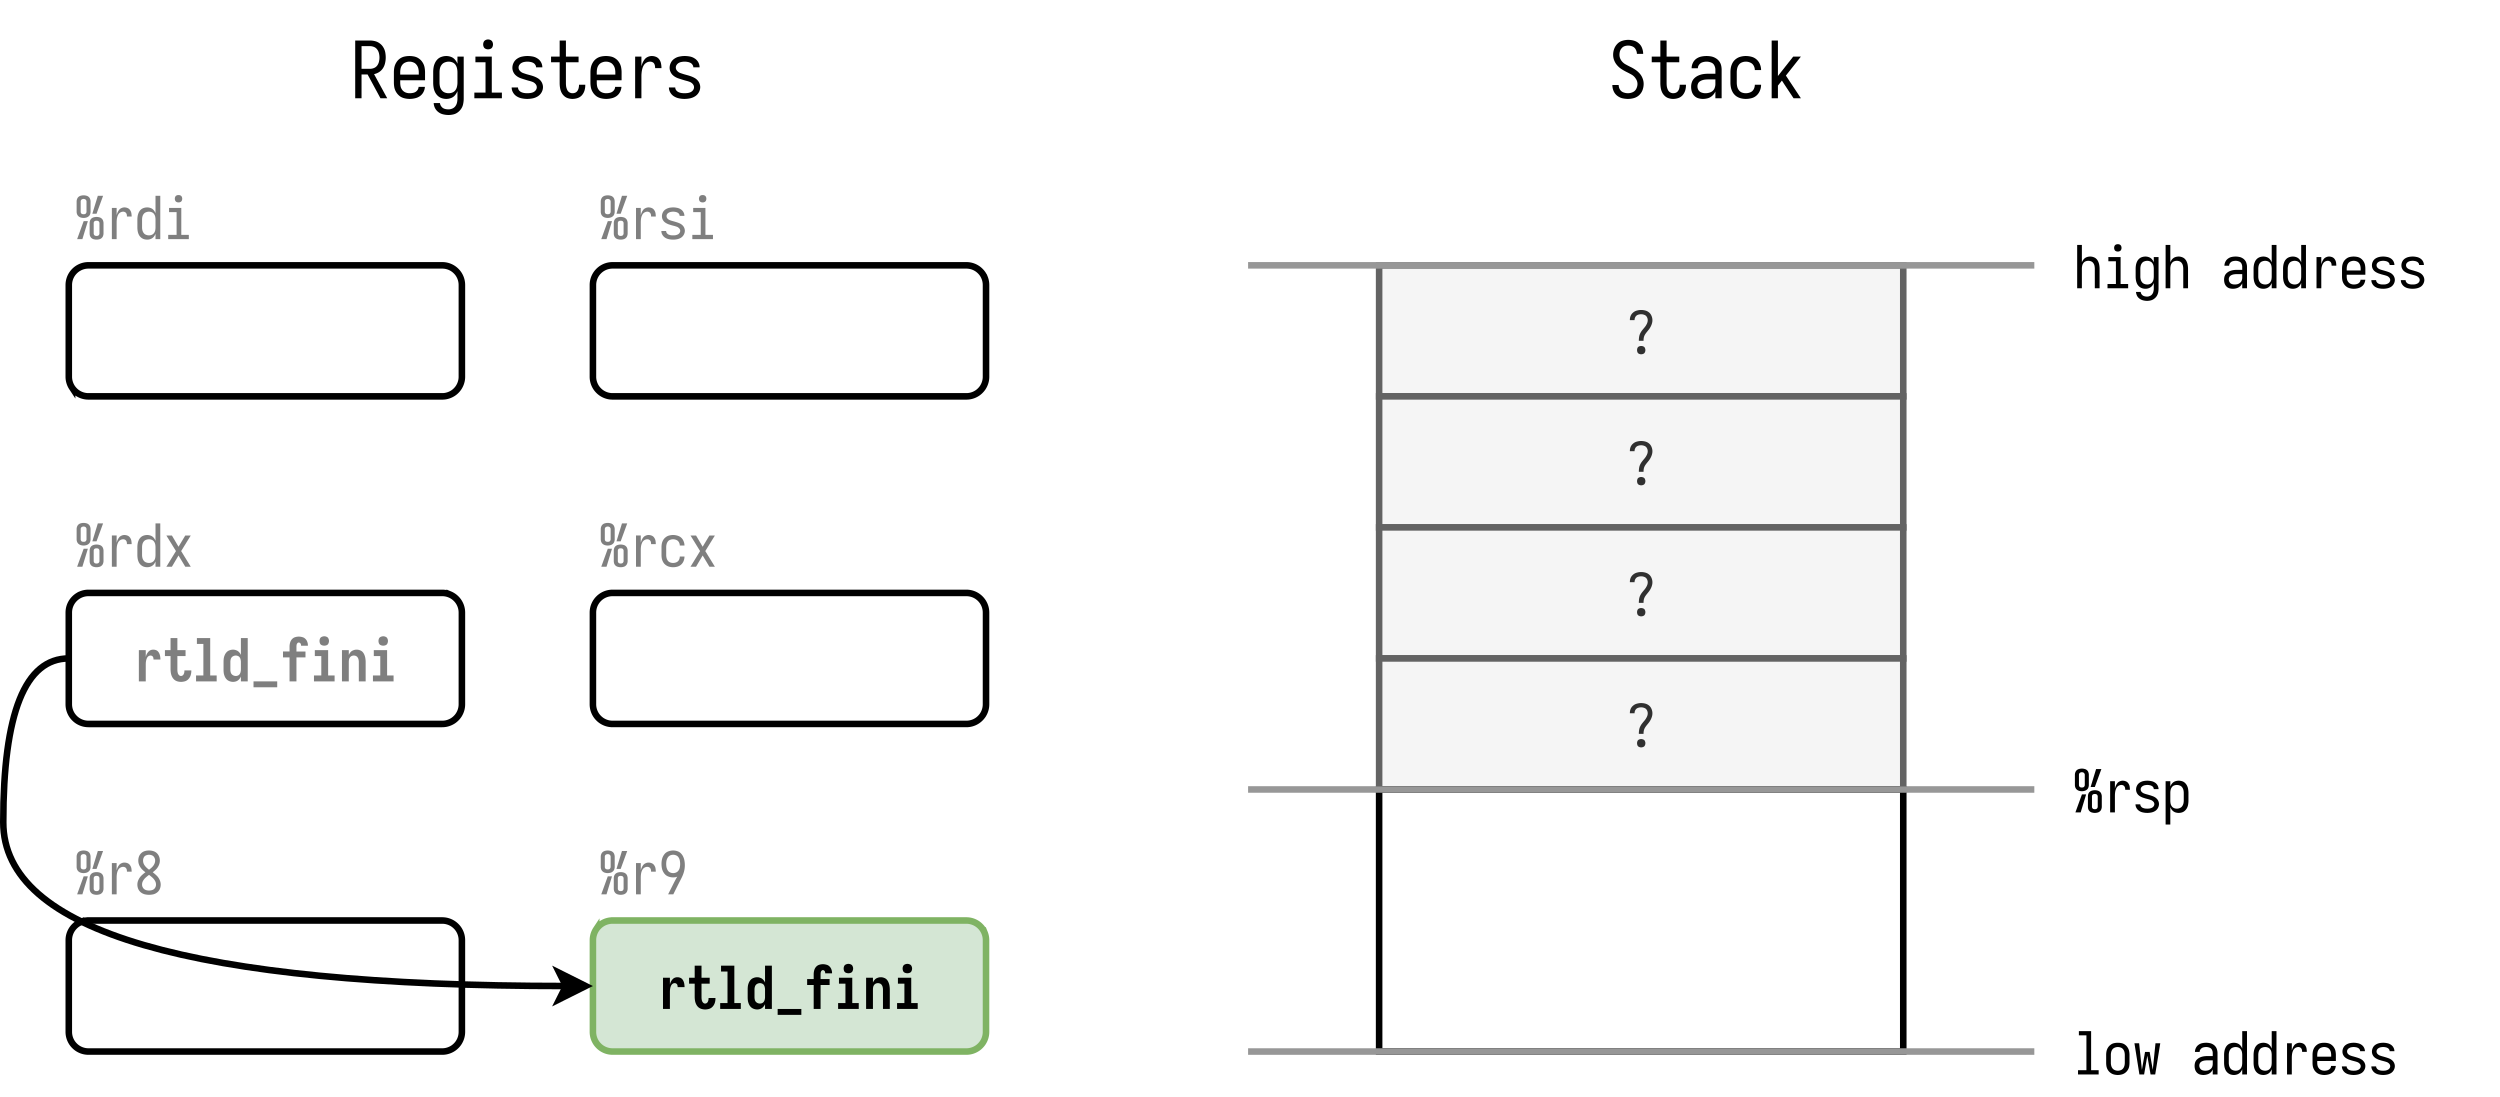 <svg xmlns="http://www.w3.org/2000/svg" xmlns:xlink="http://www.w3.org/1999/xlink" width="732.16" height="321.28" viewBox="0 0 549.12 240.96" version="1.2"><defs><symbol overflow="visible" id="b"><path d="M1.36 0h1.515v-3.64c0-.176.004-.348.016-.516.02-.164.046-.328.078-.485a2.47 2.47 0 01.172-.484c.07-.156.175-.285.312-.39a.824.824 0 01.485-.157c.132 0 .257.043.374.125.114.086.188.2.22.344.03.137.046.273.046.406h1.516c0-.207-.016-.41-.047-.61a2.499 2.499 0 00-.14-.577 1.96 1.96 0 00-.298-.532 1.113 1.113 0 00-.484-.343c-.2-.07-.398-.11-.594-.11-.218 0-.43.043-.625.125-.187.086-.351.211-.484.375-.137.157-.25.328-.344.516a3.323 3.323 0 00-.203.594v-1.5H1.359zm0 0"/></symbol><symbol overflow="visible" id="c"><path d="M4.125.11c.313 0 .617-.048.922-.141.3-.102.555-.274.766-.516.207-.238.359-.508.453-.812.093-.301.14-.61.14-.922v-.125H4.891v.047c0 .136-.012.265-.032.39-.023.125-.062.25-.125.375a.642.642 0 01-.25.297.61.61 0 01-.359.11.575.575 0 01-.406-.172 1.06 1.06 0 01-.266-.407 3.318 3.318 0 01-.094-.468 6.832 6.832 0 01-.015-.485v-2.844H5.14v-1.296H3.344v-2.657h-1.5v2.657H.609v1.296h1.235v2.844c0 .274.02.547.062.828.04.274.117.54.235.797.113.25.27.477.468.672.207.188.442.324.704.406.269.082.539.125.812.125zm0 0"/></symbol><symbol overflow="visible" id="d"><path d="M.969 0H5.5v-1.297H4.078v-8.219H1.156v1.297h1.422v6.922H.968zm0 0"/></symbol><symbol overflow="visible" id="e"><path d="M2.61.11c.25 0 .488-.044.718-.126.238-.093.442-.234.61-.421.175-.188.312-.395.406-.625V0h1.5v-9.516h-1.5v3.72a1.858 1.858 0 00-.407-.626 1.47 1.47 0 00-.609-.406 1.885 1.885 0 00-.719-.14c-.25 0-.5.046-.75.14-.25.086-.464.219-.64.406-.18.188-.32.402-.422.64a3 3 0 00-.219.75c-.031.25-.047.5-.047.75v1.688c0 .262.016.516.047.766.04.25.113.5.219.75.101.242.242.453.422.64.176.18.39.313.64.407.25.093.5.14.75.14zm.609-1.298c-.23 0-.45-.062-.656-.187-.2-.125-.34-.297-.422-.516a2.243 2.243 0 01-.11-.703V-4.28c0-.227.035-.453.11-.672a1.02 1.02 0 01.421-.531 1.25 1.25 0 01.657-.188c.176 0 .344.04.5.11a.79.79 0 01.375.312c.093.148.156.305.187.469.04.168.063.336.063.5v1.687c0 .168-.024.336-.063.5a1.286 1.286 0 01-.187.469.847.847 0 01-.375.328c-.156.074-.324.11-.5.11zm0 0"/></symbol><symbol overflow="visible" id="f"><path d="M.64 1.297h5.204V0H.64zm0 0"/></symbol><symbol overflow="visible" id="g"><path d="M2.078 0h1.516v-5.266h1.984v-1.296H3.594V-7.61c0-.125.008-.254.031-.391a.726.726 0 01.156-.36.387.387 0 01.328-.171.44.44 0 01.282.11c.082.062.14.148.171.25.032.105.047.21.047.312v.03h1.5v-.109a2.06 2.06 0 00-.14-.75 1.636 1.636 0 00-.422-.656 1.403 1.403 0 00-.672-.375 2.695 2.695 0 00-1.625.031c-.273.094-.5.258-.688.485-.18.219-.304.469-.374.75-.075.281-.11.562-.11.844v1.046H.641v1.297h1.437zm0 0"/></symbol><symbol overflow="visible" id="h"><path d="M.969 0H5.5v-1.297H4.078v-5.562H1.156v1.296h1.422v4.266H.968zm2.265-7.844c.188 0 .364-.035.532-.11.175-.07.3-.194.375-.374.082-.176.125-.36.125-.547 0-.188-.043-.363-.125-.531a.68.68 0 00-.375-.375 1.193 1.193 0 00-.532-.125c-.187 0-.37.043-.546.125a.72.72 0 00-.391.375c-.074.168-.11.344-.11.531 0 .188.036.371.11.547.082.18.21.305.39.375.176.074.36.11.547.11zm0 0"/></symbol><symbol overflow="visible" id="i"><path d="M.64 0h1.5v-4.281c0-.164.016-.332.047-.5.032-.164.094-.317.188-.453.102-.145.227-.254.375-.329a1.168 1.168 0 01.984 0 .813.813 0 01.36.329c.093.136.156.289.187.453.04.168.063.336.063.5V0h1.5v-4.281c0-.25-.024-.5-.063-.75a2.824 2.824 0 00-.187-.719 2.2 2.2 0 00-.375-.656 1.414 1.414 0 00-.625-.422 1.945 1.945 0 00-1.453 0 1.422 1.422 0 00-.61.406c-.156.18-.289.387-.39.625v-1.062H.64zm0 0"/></symbol><symbol overflow="visible" id="l"><path d="M1.031 0h1.39v-5.234H3.75L6.578 0h1.484l-2.89-5.297c.406-.094.781-.25 1.125-.469.344-.226.625-.515.844-.859.218-.344.367-.719.453-1.125a5.32 5.32 0 00.14-1.203c0-.395-.039-.781-.109-1.156a3.2 3.2 0 00-.422-1.079c-.2-.343-.46-.628-.781-.859a2.822 2.822 0 00-1.047-.5 4.623 4.623 0 00-1.125-.14H1.031zM4.25-6.469H2.422v-4.984H4.25c.3 0 .598.058.89.172.29.117.532.304.72.562.187.25.316.531.39.844.07.305.11.61.11.922 0 .305-.04.61-.11.922a2.375 2.375 0 01-.39.844c-.188.25-.43.433-.72.546-.292.118-.59.172-.89.172zm0 0"/></symbol><symbol overflow="visible" id="m"><path d="M4.344.14c.394 0 .785-.046 1.172-.14a2.989 2.989 0 001.093-.469 2.5 2.5 0 00.782-.906c.187-.363.289-.738.312-1.125h-1.39a1.281 1.281 0 01-.329.813c-.199.23-.449.386-.75.468a3.61 3.61 0 01-.89.11c-.293 0-.578-.051-.86-.157a1.822 1.822 0 01-.718-.515c-.188-.239-.32-.5-.391-.782a4.202 4.202 0 01-.094-.89v-.5h5.453v-1.75c0-.375-.039-.742-.109-1.11a3.014 3.014 0 00-.422-1.046c-.2-.332-.453-.61-.766-.829a2.7 2.7 0 00-1-.468 5.145 5.145 0 00-2.25 0A2.798 2.798 0 001.423-7.86c-.2.324-.34.671-.422 1.046-.074.368-.11.735-.11 1.11v2.25c0 .375.036.75.11 1.125A3.263 3.263 0 002.203-.453 2.83 2.83 0 003.22 0c.375.094.75.14 1.125.14zM2.28-5.202v-.5c0-.29.031-.582.094-.875.07-.29.195-.55.375-.781a1.59 1.59 0 01.703-.516 2.22 2.22 0 011.719 0c.281.105.508.277.687.516.188.23.317.492.391.78.07.294.11.587.11.876v.5zm0 0"/></symbol><symbol overflow="visible" id="n"><path d="M4.25 3.672c.375 0 .742-.047 1.11-.14.363-.087.69-.247.984-.485.3-.23.55-.508.75-.828.195-.313.328-.656.39-1.031.07-.368.11-.731.11-1.094v-9.25H6.219v1.578a2.958 2.958 0 00-.547-.906 2.07 2.07 0 00-.875-.61 2.935 2.935 0 00-1.031-.187c-.344 0-.684.058-1.016.172a2.215 2.215 0 00-.89.53c-.25.25-.45.54-.594.86-.149.313-.246.64-.297.985a6.548 6.548 0 00-.078 1.03v2.25c0 .345.023.688.078 1.032.05.344.148.68.297 1 .144.313.343.594.593.844.258.25.555.433.891.547.332.113.672.172 1.016.172.351 0 .695-.063 1.03-.188a2.07 2.07 0 00.876-.61 3.08 3.08 0 00.547-.921V.094c0 .281-.032.562-.094.844-.063.289-.184.554-.36.796-.18.239-.406.414-.687.532a2.14 2.14 0 01-.828.171 3.05 3.05 0 01-.86-.124 1.387 1.387 0 01-.687-.485 1.467 1.467 0 01-.328-.781H1c.02.394.117.77.297 1.125.187.351.437.644.75.875.312.238.66.398 1.047.484.383.094.77.14 1.156.14zm.047-4.781c-.281 0-.57-.051-.86-.157a1.543 1.543 0 01-.687-.53c-.18-.24-.305-.5-.375-.782a4.138 4.138 0 01-.094-.875v-2.25c0-.29.031-.582.094-.875.07-.29.195-.55.375-.781.176-.239.406-.41.688-.516.289-.113.578-.172.859-.172.289 0 .57.059.844.172.27.117.488.297.656.547.164.242.273.5.328.781.063.281.094.563.094.844v2.25c0 .293-.032.578-.094.86a2.06 2.06 0 01-.328.78 1.479 1.479 0 01-.656.532 2.117 2.117 0 01-.844.172zm0 0"/></symbol><symbol overflow="visible" id="o"><path d="M1.297 0h6.047v-1.25H5.125v-7.906H1.531v1.25H3.75v6.656H1.297zm3.016-10.75c.195 0 .382-.04.562-.125a.792.792 0 00.39-.39 1.316 1.316 0 000-1.126.824.824 0 00-.39-.39 1.2 1.2 0 00-1.125 0 .792.792 0 00-.39.39c-.087.18-.126.368-.126.563 0 .2.04.387.125.562.082.18.211.309.391.391.176.086.363.125.563.125zm0 0"/></symbol><symbol overflow="visible" id="p"><path d="M4.281.14c.407 0 .805-.042 1.203-.124A3.293 3.293 0 006.61-.438a2.38 2.38 0 00.813-.859c.207-.363.312-.75.312-1.156 0-.27-.054-.535-.156-.797a2.16 2.16 0 00-.437-.703 2.49 2.49 0 00-.657-.516 5.407 5.407 0 00-.75-.343 9.138 9.138 0 00-.78-.25c-.263-.07-.528-.145-.798-.22a27.197 27.197 0 01-.797-.265 1.667 1.667 0 01-.687-.469c-.2-.218-.297-.46-.297-.734 0-.219.063-.414.188-.594.132-.187.296-.332.484-.437.195-.102.398-.172.61-.203.218-.04.437-.063.655-.063.22 0 .43.024.641.063.207.03.406.093.594.187.187.086.344.219.469.406.132.18.203.375.203.594h1.375c0-.394-.094-.766-.282-1.11a2.238 2.238 0 00-.78-.827 2.851 2.851 0 00-1.063-.438 6.272 6.272 0 00-1.157-.11c-.386 0-.773.044-1.156.126a2.85 2.85 0 00-1.078.453 2.255 2.255 0 00-.781.875 2.448 2.448 0 00-.281 1.125c0 .281.05.555.156.812.101.262.25.496.437.704.196.199.414.37.657.515.238.137.488.246.75.328.257.086.52.168.78.25.27.086.536.164.798.235.258.062.52.14.781.234.27.094.504.25.703.469.195.219.297.465.297.734 0 .23-.074.445-.219.64a1.543 1.543 0 01-.531.438c-.21.094-.43.157-.656.188-.23.031-.461.047-.688.047-.218 0-.437-.016-.656-.047a2.359 2.359 0 01-.64-.188 1.359 1.359 0 01-.532-.422 1.011 1.011 0 01-.203-.609H.86c0 .398.1.773.312 1.125.207.355.484.637.828.844.344.21.707.351 1.094.422.394.082.789.125 1.187.125zm0 0"/></symbol><symbol overflow="visible" id="q"><path d="M5.594.14a3.41 3.41 0 001.11-.187c.374-.125.69-.332.952-.625.258-.3.446-.64.563-1.015.113-.375.172-.75.172-1.125v-.157H7.016v.078c0 .22-.028.434-.079.641a1.65 1.65 0 01-.25.594 1.085 1.085 0 01-.484.422 1.52 1.52 0 01-.61.125 1.272 1.272 0 01-1.188-.781 2.921 2.921 0 01-.218-.72c-.03-.25-.046-.5-.046-.75v-4.546h2.78v-1.25h-2.78v-3.531H2.766v3.53H.875v1.25h1.89v4.548c0 .343.024.687.079 1.03.05.337.144.657.281.97.145.312.344.59.594.828.25.242.535.414.86.515.331.102.671.157 1.015.157zm0 0"/></symbol><symbol overflow="visible" id="r"><path d="M2.078 0h1.375v-4.86c0-.269.016-.538.047-.812.031-.281.082-.555.156-.828.07-.27.18-.523.328-.766.157-.238.352-.425.594-.562a1.57 1.57 0 01.797-.219c.164 0 .328.04.484.11a.763.763 0 01.391.328c.094.148.148.304.172.468.031.168.047.34.047.516h1.39c0-.32-.03-.645-.093-.969a2.211 2.211 0 00-.36-.89 1.612 1.612 0 00-.734-.61 2.449 2.449 0 00-.938-.187c-.293 0-.578.062-.859.187-.273.117-.5.29-.688.516-.18.23-.328.48-.453.75-.117.273-.21.547-.28.828v-2.156H2.077zm0 0"/></symbol><symbol overflow="visible" id="s"><path d="M4.297.14c.445 0 .883-.062 1.312-.187.438-.125.82-.344 1.157-.656.332-.32.578-.695.734-1.125.156-.438.234-.879.234-1.328 0-.414-.078-.82-.234-1.219a3.443 3.443 0 00-.656-1.078 4.685 4.685 0 00-.953-.828 7.543 7.543 0 00-1.094-.625c-.375-.188-.75-.383-1.125-.594a2.731 2.731 0 01-.906-.875 2.169 2.169 0 01-.344-1.188c0-.269.035-.53.11-.78.081-.25.21-.473.39-.673a1.44 1.44 0 01.64-.437c.258-.082.52-.125.782-.125.32 0 .64.07.953.203.312.137.547.36.703.672.164.305.25.617.25.937v.016h1.375v-.016a3.46 3.46 0 00-.234-1.25 2.484 2.484 0 00-.704-1.03 2.656 2.656 0 00-1.093-.61 4.772 4.772 0 00-1.25-.172c-.45 0-.883.07-1.297.203a2.52 2.52 0 00-1.094.672c-.312.324-.547.7-.703 1.125a3.792 3.792 0 00-.219 1.281c0 .43.078.84.235 1.235.156.398.375.757.656 1.078.281.324.598.601.953.828.352.23.719.437 1.094.625.383.187.758.386 1.125.593.363.211.664.5.906.875.25.368.375.758.375 1.172 0 .368-.09.72-.266 1.063a1.54 1.54 0 01-.765.734 2.516 2.516 0 01-1.047.235c-.344 0-.684-.063-1.016-.188a1.515 1.515 0 01-.765-.64 1.942 1.942 0 01-.266-.985H.86c0 .438.081.867.25 1.281.163.407.413.75.75 1.032.343.28.722.48 1.14.593.426.102.86.157 1.297.157zm0 0"/></symbol><symbol overflow="visible" id="t"><path d="M3.469.14c.383 0 .758-.054 1.125-.156.363-.113.687-.3.968-.562.282-.258.5-.563.657-.906V0h1.375v-6.266c0-.343-.043-.675-.125-1a2.387 2.387 0 00-.453-.906 2.525 2.525 0 00-.766-.656 3.012 3.012 0 00-.953-.36 5.447 5.447 0 00-1-.093c-.406 0-.809.043-1.203.125a2.916 2.916 0 00-1.078.484 2.403 2.403 0 00-.75.922C1.086-7.383 1-7 1-6.594h1.375c0-.3.098-.57.297-.812.195-.25.437-.414.719-.5.289-.094.593-.14.906-.14.32 0 .644.062.969.187.32.117.562.328.718.64.157.305.235.621.235.953v.875H4.64c-.356 0-.715.028-1.079.079-.355.054-.699.152-1.03.296a3.035 3.035 0 00-.891.579 2.19 2.19 0 00-.579.89A3.23 3.23 0 00.891-2.5c0 .355.05.703.156 1.047.101.336.273.633.516.89.25.262.539.446.875.547a3.63 3.63 0 001.03.157zM4-1.11c-.281 0-.563-.05-.844-.156a1.261 1.261 0 01-.656-.53 1.632 1.632 0 01-.219-.829c0-.219.047-.426.14-.625.095-.195.227-.352.407-.469.176-.113.363-.203.563-.265.195-.063.398-.102.609-.125.219-.02.43-.032.64-.032H6.22v1.032c0 .28-.055.558-.157.828-.093.273-.25.5-.468.687-.219.18-.469.305-.75.375-.274.074-.555.11-.844.11zm0 0"/></symbol><symbol overflow="visible" id="u"><path d="M4.281.14A4.82 4.82 0 005.547-.03a2.558 2.558 0 001.11-.61c.32-.3.562-.656.718-1.062.164-.406.25-.828.25-1.266H6.25c0 .344-.086.672-.25.985-.168.312-.414.539-.734.671a2.51 2.51 0 01-1.86.047 1.543 1.543 0 01-.672-.53c-.18-.24-.296-.5-.359-.782a4.138 4.138 0 01-.094-.875v-2.25c0-.281.031-.567.094-.86.063-.289.18-.554.36-.796.175-.239.398-.41.671-.516a2.313 2.313 0 011.86.047c.32.137.566.36.734.672.164.304.25.62.25.953h1.375a3.32 3.32 0 00-.25-1.25A2.733 2.733 0 006.656-8.5a2.64 2.64 0 00-1.11-.61 4.82 4.82 0 00-1.265-.171 4.43 4.43 0 00-1.11.14 2.798 2.798 0 00-1.015.47 2.759 2.759 0 00-.75.812A3.624 3.624 0 001-6.813c-.074.368-.11.735-.11 1.11v2.25c0 .367.036.734.11 1.11.082.366.219.714.406 1.046.196.324.446.602.75.828.313.219.649.375 1.016.469.363.094.734.14 1.11.14zm0 0"/></symbol><symbol overflow="visible" id="v"><path d="M1.313 0h1.375v-2.781l.874-1.11.422.657L6.125 0h1.61L4.436-4.984l3.297-4.172H6.047l-3.36 4.265v-7.796H1.313zm0 0"/></symbol><symbol overflow="visible" id="w"><path d="M2.719-2.86H3.75c0-.238.02-.472.063-.703.05-.238.14-.46.265-.671.133-.207.274-.399.422-.579.156-.187.305-.375.453-.562.145-.195.27-.398.375-.61.113-.218.203-.44.266-.671a2.4 2.4 0 00-.078-1.64 1.949 1.949 0 00-.532-.767 2.116 2.116 0 00-.828-.437 3.592 3.592 0 00-.937-.125c-.305 0-.606.043-.906.125a2.038 2.038 0 00-.829.422c-.25.2-.437.445-.562.734a2.29 2.29 0 00-.172.89v.063h1.031v-.03c0-.24.063-.47.188-.688.133-.22.316-.368.547-.454.226-.082.46-.124.703-.124.25 0 .488.046.719.14a.992.992 0 01.546.469c.125.219.188.45.188.687 0 .293-.07.57-.203.829-.125.261-.278.5-.453.718-.18.211-.356.422-.532.64a3.72 3.72 0 00-.453.704c-.125.25-.21.516-.25.797a5.576 5.576 0 00-.062.844zM3.234.11c.164 0 .329-.04.485-.11a.613.613 0 00.328-.328 1.086 1.086 0 000-.953.566.566 0 00-.328-.328c-.156-.07-.32-.11-.485-.11-.168 0-.328.04-.484.11a.613.613 0 00-.328.328 1.196 1.196 0 00-.094.468c0 .168.031.329.094.485A.67.67 0 002.75 0c.156.07.316.11.484.11zm0 0"/></symbol><symbol overflow="visible" id="x"><path d="M1.813-4.656c.195 0 .39-.024.578-.078.195-.051.367-.141.515-.266a.986.986 0 00.328-.453c.07-.188.11-.375.11-.563v-2.25c0-.187-.04-.375-.11-.562a.99.99 0 00-.328-.469 1.179 1.179 0 00-.515-.25 2.218 2.218 0 00-.579-.078 2.31 2.31 0 00-.578.078c-.187.043-.359.125-.515.25a1.112 1.112 0 00-.328.469c-.075.187-.11.375-.11.562v2.25c0 .188.035.375.11.563.07.18.18.328.328.453.156.125.328.215.515.266.196.054.391.078.579.078zm1.921-.922h.922l1.438-3.938H4.937zM4.656.109c.207 0 .407-.027.594-.078.188-.039.352-.125.5-.25.156-.133.266-.289.328-.469.07-.187.11-.378.11-.578V-3.5c0-.195-.04-.39-.11-.578a.99.99 0 00-.328-.469 1.164 1.164 0 00-.5-.25 2.27 2.27 0 00-1.172 0c-.187.043-.36.125-.516.25a1.112 1.112 0 00-.328.469 1.828 1.828 0 00-.093.578v2.234c0 .2.03.391.093.579.07.18.18.335.329.468.156.125.328.211.515.25.195.051.39.078.578.078zM.391 0h1.156L2.75-3.953h-.922zm1.421-5.469c-.105 0-.21-.015-.312-.047a.424.424 0 01-.25-.203.625.625 0 01-.078-.297v-2.25c0-.101.023-.203.078-.296a.533.533 0 01.25-.204.81.81 0 01.625 0c.102.043.18.11.234.204a.533.533 0 01.094.296v2.25a.573.573 0 01-.094.297.385.385 0 01-.234.203.99.99 0 01-.313.047zM4.656-.703c-.105 0-.21-.016-.312-.047a.53.53 0 01-.235-.203.6.6 0 01-.078-.313V-3.5a.61.61 0 01.078-.313A.452.452 0 014.344-4a1.063 1.063 0 01.625 0 .4.4 0 01.234.188c.063.093.094.199.094.312v2.234a.545.545 0 01-.094.313.459.459 0 01-.234.203.99.99 0 01-.313.047zm0 0"/></symbol><symbol overflow="visible" id="y"><path d="M1.547 0h1.047v-3.64c0-.208.008-.415.031-.626.02-.207.055-.41.11-.609.062-.207.144-.398.25-.578a1.271 1.271 0 011.046-.578c.125 0 .242.027.36.078a.662.662 0 01.296.25c.07.105.118.219.141.344.02.125.031.257.031.39h1.032c0-.25-.024-.492-.063-.734a1.716 1.716 0 00-.281-.672A1.19 1.19 0 005-6.828a1.851 1.851 0 00-.703-.14c-.211 0-.418.046-.625.14-.211.086-.387.215-.531.39-.137.18-.25.372-.344.579-.086.199-.152.402-.203.609v-1.61H1.547zm0 0"/></symbol><symbol overflow="visible" id="z"><path d="M2.828.11c.258 0 .516-.048.766-.141.258-.102.476-.254.656-.453.176-.207.313-.438.406-.688V0h1.047v-9.516H4.656v3.829a2.366 2.366 0 00-.406-.688 1.566 1.566 0 00-.656-.453 2.175 2.175 0 00-.766-.14c-.262 0-.515.042-.765.124-.25.086-.477.219-.672.407a2.033 2.033 0 00-.438.64 3 3 0 00-.219.75 4.704 4.704 0 00-.062.766v1.687c0 .262.02.524.062.781.04.262.114.512.22.75a1.954 1.954 0 001.11 1.047c.248.082.502.125.764.125zm.39-.938c-.21 0-.421-.04-.64-.125a1.14 1.14 0 01-.515-.39 1.657 1.657 0 01-.282-.595 2.691 2.691 0 01-.078-.656V-4.28c0-.219.024-.438.078-.657.051-.218.145-.414.282-.593.132-.176.304-.301.515-.375a1.81 1.81 0 01.64-.125c.22 0 .427.043.626.125.207.086.375.218.5.406.125.18.207.375.25.594.039.21.062.418.062.625v1.687c0 .219-.023.438-.062.656-.043.211-.125.403-.25.579a1.19 1.19 0 01-.5.406c-.2.086-.406.125-.625.125zm0 0"/></symbol><symbol overflow="visible" id="A"><path d="M.969 0H5.5v-.938H3.844v-5.921H1.156v.921h1.657v5H.968zm2.265-8.063c.145 0 .286-.03.422-.093a.594.594 0 00.297-.297 1.004 1.004 0 000-.844.61.61 0 00-.297-.297 1.004 1.004 0 00-.844 0 .594.594 0 00-.296.297 1.004 1.004 0 000 .844.58.58 0 00.296.297.979.979 0 00.422.094zm0 0"/></symbol><symbol overflow="visible" id="B"><path d="M3.219.11c.3 0 .601-.032.906-.094.3-.063.578-.172.828-.329.258-.164.461-.382.61-.656.156-.281.234-.57.234-.875 0-.207-.043-.41-.125-.61a1.49 1.49 0 00-.328-.515 1.82 1.82 0 00-.485-.39 3.012 3.012 0 00-.562-.25 7.131 7.131 0 00-.578-.188c-.2-.062-.399-.117-.594-.172-.2-.05-.398-.113-.594-.187-.199-.07-.375-.188-.531-.344a.81.81 0 01-.219-.563c0-.164.047-.316.14-.453.102-.132.227-.238.376-.312.144-.082.297-.133.453-.156a2.484 2.484 0 01.969 0c.156.023.3.07.437.14a.853.853 0 01.36.297c.093.137.14.281.14.438h1.047c0-.29-.074-.567-.219-.829a1.752 1.752 0 00-.593-.625 2.208 2.208 0 00-.797-.312 3.967 3.967 0 00-.86-.094c-.293 0-.586.032-.875.094-.28.063-.554.18-.812.344-.25.168-.445.386-.578.656a1.863 1.863 0 00-.203.844c0 .21.035.414.109.61.082.198.191.374.328.53.145.149.305.274.484.375.188.106.375.196.563.266.195.063.395.125.594.188.195.054.394.105.594.156.207.054.41.117.609.187.195.074.367.196.516.36a.784.784 0 01.046 1.03 1.014 1.014 0 01-.39.313 1.962 1.962 0 01-.5.157 3.618 3.618 0 01-.5.03c-.168 0-.336-.007-.5-.03A2.554 2.554 0 012.234-1a.93.93 0 01-.39-.328.758.758 0 01-.157-.453H.641c0 .304.078.586.234.843.156.262.363.477.625.641.258.156.535.262.828.313.29.062.586.093.89.093zm0 0"/></symbol><symbol overflow="visible" id="C"><path d="M3.219.11c.312 0 .625-.044.937-.126.32-.093.602-.25.844-.468.238-.22.414-.477.531-.782.125-.312.188-.632.188-.968H4.687c0 .261-.062.511-.187.75-.125.23-.309.398-.547.5a1.813 1.813 0 01-.734.156c-.23 0-.45-.04-.656-.125a1.14 1.14 0 01-.516-.39 1.838 1.838 0 01-.266-.595 2.691 2.691 0 01-.078-.656V-4.28c0-.207.024-.422.078-.64a1.7 1.7 0 01.266-.595 1.04 1.04 0 01.515-.39c.208-.082.426-.125.657-.125.25 0 .492.054.734.156.238.105.422.273.547.5.125.23.188.469.188.719h1.03a2.4 2.4 0 00-.187-.922A2.03 2.03 0 005-6.375a2.015 2.015 0 00-.844-.453 3.248 3.248 0 00-1.781-.031 1.906 1.906 0 00-.75.359c-.23.168-.418.371-.563.61-.148.242-.25.5-.312.78a4.19 4.19 0 00-.078.829v1.687c0 .281.023.563.078.844.063.273.164.531.313.781.144.242.332.446.562.61.227.168.477.289.75.359.27.07.55.11.844.11zm0 0"/></symbol><symbol overflow="visible" id="D"><path d="M.563 0H1.78l1.453-2.469L4.72 0h1.203l-2.11-3.438 2.11-3.421H4.719L3.234-4.391 1.781-6.859H.563l2.109 3.421zm0 0"/></symbol><symbol overflow="visible" id="E"><path d="M2.125 0h1.14l1.11-2.234c.227-.438.453-.875.672-1.313.226-.437.41-.894.547-1.375a5.463 5.463 0 00.125-2.39 3.259 3.259 0 00-.266-.907 2.449 2.449 0 00-.516-.765 1.834 1.834 0 00-.78-.485 2.892 2.892 0 00-.923-.156c-.367 0-.726.07-1.078.203a1.95 1.95 0 00-.875.656c-.23.305-.39.637-.484 1a4.628 4.628 0 00-.125 1.094c0 .375.039.746.125 1.11.094.355.254.683.484.984.227.305.516.523.86.656a2.89 2.89 0 001.078.203c.156 0 .304-.008.453-.031.156-.02.305-.063.453-.125-.23.398-.453.809-.672 1.234zm1.11-4.656c-.243 0-.47-.051-.688-.157a1.151 1.151 0 01-.516-.468 2.386 2.386 0 01-.265-.672 4.03 4.03 0 010-1.422c.05-.238.14-.46.265-.672.133-.219.305-.379.516-.484a1.61 1.61 0 01.687-.156c.239 0 .47.054.688.156.226.105.406.265.531.484.125.211.207.434.25.672.04.23.063.465.063.703 0 .242-.024.48-.063.719a1.822 1.822 0 01-.266.672c-.125.21-.296.367-.515.468-.219.106-.45.157-.688.157zm0 0"/></symbol><symbol overflow="visible" id="F"><path d="M3.234.11c.32 0 .641-.04.954-.11a2.26 2.26 0 00.843-.422c.258-.207.453-.46.578-.766.125-.3.188-.613.188-.937 0-.375-.086-.734-.25-1.078a2.962 2.962 0 00-.64-.906 11.056 11.056 0 00-.86-.735c.281-.207.539-.437.781-.687.238-.258.426-.551.563-.875a2.416 2.416 0 00.046-1.907 2.08 2.08 0 00-.515-.75 1.994 1.994 0 00-.797-.437 3.29 3.29 0 00-1.797 0 1.987 1.987 0 00-1.297 1.188 2.648 2.648 0 00-.156.906c0 .343.066.68.203 1 .145.324.336.617.578.875.239.25.5.48.782.687-.313.23-.606.477-.876.735a3.254 3.254 0 00-.64.906c-.168.344-.25.703-.25 1.078 0 .324.062.637.187.938.133.304.329.558.579.765.257.2.546.34.859.422.312.07.625.11.937.11zm0-.938c-.25 0-.496-.04-.734-.125a1.194 1.194 0 01-.578-.469 1.225 1.225 0 01-.219-.703c0-.313.078-.598.234-.86.157-.269.348-.503.579-.703.226-.207.468-.398.718-.578.25.18.489.371.72.579.226.199.421.433.577.703.157.261.235.546.235.859 0 .25-.07.484-.204.703a1.128 1.128 0 01-.578.469c-.25.086-.5.125-.75.125zm0-4.578a4.69 4.69 0 01-.625-.532 2.737 2.737 0 01-.5-.671 1.807 1.807 0 01-.187-.797c0-.239.05-.461.156-.672a.916.916 0 01.485-.469 1.686 1.686 0 011.343 0c.219.094.383.25.5.469.114.21.172.433.172.672 0 .273-.07.539-.203.797-.125.25-.293.476-.5.671-.2.2-.414.375-.64.532zm0 0"/></symbol><symbol overflow="visible" id="G"><path d="M.781 0h1.031v-4.281c0-.207.02-.414.063-.625.04-.219.125-.414.25-.594.125-.188.285-.32.484-.406a1.623 1.623 0 011.25 0c.196.086.36.218.485.406.125.18.207.375.25.594.039.21.062.418.062.625V0h1.047v-4.281c0-.25-.023-.5-.062-.75a2.81 2.81 0 00-.204-.75 2.006 2.006 0 00-.406-.64c-.18-.188-.39-.321-.64-.407a2.06 2.06 0 00-.75-.14c-.262 0-.524.046-.782.14-.25.094-.464.246-.64.453-.18.21-.313.438-.406.688v-3.829H.78zm0 0"/></symbol><symbol overflow="visible" id="H"><path d="M3.188 2.766c.28 0 .554-.04.828-.11.28-.074.53-.199.75-.375.226-.168.414-.37.562-.61.145-.241.242-.5.297-.78.05-.274.078-.547.078-.829v-6.921H4.656v1.171a2.366 2.366 0 00-.406-.687 1.566 1.566 0 00-.656-.453 2.175 2.175 0 00-.766-.14c-.262 0-.515.042-.765.124-.25.086-.477.219-.672.407a2.033 2.033 0 00-.438.64 3 3 0 00-.219.75 4.704 4.704 0 00-.062.766v1.687c0 .262.02.524.062.781.04.262.114.512.22.75a1.954 1.954 0 001.11 1.047c.248.082.502.125.764.125.258 0 .516-.046.766-.14.258-.102.476-.254.656-.453.176-.207.313-.438.406-.688V.062c0 .22-.027.43-.078.641a1.458 1.458 0 01-.266.594 1.129 1.129 0 01-.5.39c-.199.094-.406.141-.624.141-.22 0-.434-.031-.641-.094a1.07 1.07 0 01-.531-.359A1.113 1.113 0 011.78.797H.75c.02.289.094.566.219.828.133.27.32.488.562.656.239.176.504.301.797.375.29.07.578.11.86.11zm.03-3.594c-.21 0-.421-.04-.64-.125a1.14 1.14 0 01-.515-.39 1.657 1.657 0 01-.282-.595 2.691 2.691 0 01-.078-.656V-4.28c0-.219.024-.438.078-.657.051-.218.145-.414.282-.593.132-.176.304-.301.515-.375a1.81 1.81 0 01.64-.125c.22 0 .427.043.626.125.207.086.375.218.5.406.125.18.207.375.25.594.039.21.062.418.062.625v1.687c0 .219-.023.438-.062.656-.043.211-.125.403-.25.579a1.19 1.19 0 01-.5.406c-.2.086-.406.125-.625.125zm0 0"/></symbol><symbol overflow="visible" id="J"><path d="M2.61.11c.28 0 .554-.044.828-.126a1.882 1.882 0 001.218-1.093V0h1.047v-4.703c0-.258-.039-.508-.11-.75a1.77 1.77 0 00-.327-.672 1.823 1.823 0 00-.579-.5 2.02 2.02 0 00-.718-.266c-.25-.05-.5-.078-.75-.078-.305 0-.602.032-.89.094a2.054 2.054 0 00-.813.375c-.243.18-.43.406-.563.688a1.891 1.891 0 00-.203.859h1.031c0-.219.07-.422.219-.61.156-.187.336-.312.547-.375.219-.062.441-.093.672-.093.25 0 .492.047.734.14a.936.936 0 01.531.47c.114.23.172.468.172.718v.656H3.484c-.273 0-.543.024-.812.063a3.56 3.56 0 00-.766.218c-.242.106-.465.25-.672.438-.199.18-.343.398-.437.656a2.535 2.535 0 00-.125.797c0 .262.035.523.11.781.081.25.21.477.39.672.187.2.406.34.656.422.258.07.52.11.781.11zM3-.829c-.21 0-.422-.035-.64-.11a.955.955 0 01-.485-.406 1.197 1.197 0 01-.172-.625c0-.164.035-.32.11-.468a.878.878 0 01.296-.344 1.4 1.4 0 01.422-.203c.156-.051.313-.082.469-.094.164-.02.328-.031.484-.031h1.172v.78c0 .212-.039.419-.11.626-.073.2-.194.367-.359.5a1.46 1.46 0 01-.546.297c-.211.054-.422.078-.641.078zm0 0"/></symbol><symbol overflow="visible" id="K"><path d="M3.266.11c.289 0 .582-.04.875-.11.289-.063.562-.18.812-.36.258-.175.457-.398.594-.671.133-.27.21-.551.234-.844H4.734a.873.873 0 01-.234.594c-.156.18-.352.297-.578.36a2.379 2.379 0 01-.656.093c-.23 0-.45-.04-.657-.125a1.25 1.25 0 01-.53-.39 1.387 1.387 0 01-.298-.579 2.75 2.75 0 01-.078-.672v-.375h4.094V-4.28c0-.282-.027-.555-.078-.828a2.19 2.19 0 00-.313-.782 2.108 2.108 0 00-.562-.625 1.944 1.944 0 00-.766-.359 3.879 3.879 0 00-1.688 0 1.906 1.906 0 00-.75.36c-.23.167-.421.374-.577.624-.149.243-.25.5-.313.782a4.19 4.19 0 00-.078.828v1.687c0 .293.023.578.078.86.063.273.172.53.328.78.156.243.348.446.578.61.227.168.485.281.766.344.281.07.562.11.844.11zM1.703-3.907v-.375c0-.219.024-.438.078-.657.051-.218.145-.414.282-.593.144-.176.32-.301.53-.375a1.81 1.81 0 01.641-.125c.227 0 .446.043.657.125.207.074.379.199.515.375.133.18.227.375.282.593.05.22.078.438.078.657v.375zm0 0"/></symbol><symbol overflow="visible" id="L"><path d="M.781 2.656h1.031v-3.828c.094.25.227.48.407.688.176.199.39.351.64.453.258.093.524.14.797.14.258 0 .516-.043.766-.125.258-.093.476-.234.656-.421a2.13 2.13 0 00.438-.625 2.4 2.4 0 00.218-.75c.04-.258.063-.52.063-.782V-4.28c0-.25-.024-.504-.063-.766a2.463 2.463 0 00-.218-.75 2.1 2.1 0 00-.438-.64 1.581 1.581 0 00-.656-.407 2.455 2.455 0 00-.766-.125c-.273 0-.539.047-.797.14-.25.095-.464.247-.64.454-.18.21-.313.438-.406.688V-6.86H.78zM3.25-.828c-.219 0-.434-.04-.64-.125-.2-.094-.36-.227-.485-.406a1.442 1.442 0 01-.25-.579 3.394 3.394 0 01-.063-.656V-4.28c0-.207.02-.414.063-.625.04-.219.125-.414.25-.594.125-.188.285-.32.484-.406.207-.082.422-.125.641-.125.219 0 .43.043.64.125.208.074.38.199.516.375.133.18.227.375.282.593.05.22.078.438.078.657v1.687c0 .219-.028.438-.079.656a1.8 1.8 0 01-.28.594c-.137.18-.31.309-.516.39a1.67 1.67 0 01-.641.126zm0 0"/></symbol><symbol overflow="visible" id="M"><path d="M.969 0H5.5v-.938H3.844v-8.578H1.156v.922h1.657v7.656H.968zm0 0"/></symbol><symbol overflow="visible" id="N"><path d="M3.234.11c.29 0 .57-.04.844-.11a2.189 2.189 0 001.328-.969c.157-.238.258-.492.313-.765.05-.282.078-.567.078-.86V-4.28c0-.282-.027-.555-.078-.828a2.19 2.19 0 00-.313-.782 2.108 2.108 0 00-.562-.625 1.944 1.944 0 00-.766-.359 3.879 3.879 0 00-1.688 0 1.906 1.906 0 00-.75.36c-.23.167-.421.374-.577.624-.149.243-.25.5-.313.782a4.19 4.19 0 00-.078.828v1.687c0 .293.023.578.078.86.063.273.164.527.313.765.156.242.347.446.578.61.226.168.476.289.75.359.28.07.562.11.843.11zm0-.938c-.21 0-.421-.04-.64-.125a1.25 1.25 0 01-.531-.39 1.516 1.516 0 01-.282-.595 2.691 2.691 0 01-.078-.656V-4.28c0-.219.024-.438.078-.657.051-.218.145-.414.282-.593.144-.176.32-.301.53-.375a1.81 1.81 0 01.641-.125c.227 0 .446.043.657.125.207.074.379.199.515.375.133.18.227.375.282.593.05.22.078.438.078.657v1.687c0 .219-.028.438-.079.656a1.633 1.633 0 01-.28.594c-.137.18-.31.309-.516.39a1.72 1.72 0 01-.657.126zm0 0"/></symbol><symbol overflow="visible" id="O"><path d="M1.5 0h1.031l.703-4.125L3.954 0h1.015l1.11-6.86H5.03l-.593 5.844L4-3.469l-.25-1.484H2.734l-.687 3.937-.61-5.843H.407zm0 0"/></symbol><clipPath id="a"><path d="M0 0h549v240.324H0zm0 0"/></clipPath><clipPath id="j"><path d="M6 194h104v45.602H6zm0 0"/></clipPath><clipPath id="k"><path d="M122 194h103v45.602H122zm0 0"/></clipPath><clipPath id="P"><path d="M102 193h47v46.602h-47zm0 0"/></clipPath></defs><g clip-path="url(#a)"><path d="M0 0h549v240.324H0zm0 0" fill="#fff"/></g><path d="M19.426 58.281h77.71c.282 0 .563.028.844.082.278.059.547.137.809.246.262.11.512.243.746.399.235.16.453.34.652.539.204.2.383.418.54.652.156.238.289.485.398.746a4.341 4.341 0 01.328 1.652v20.15c0 .28-.027.562-.082.843a4.408 4.408 0 01-.645 1.555 4.09 4.09 0 01-.539.652c-.199.203-.417.383-.652.539a4.407 4.407 0 01-1.555.644 4.411 4.411 0 01-.843.082H19.426a4.34 4.34 0 01-1.653-.328 4.562 4.562 0 01-.746-.398 4.089 4.089 0 01-.652-.54c-.2-.198-.379-.417-.54-.651a4.408 4.408 0 01-.398-.747 4.83 4.83 0 01-.246-.808 4.411 4.411 0 01-.082-.844V62.598c0-.282.028-.563.082-.84.059-.278.141-.551.246-.813.11-.261.243-.508.399-.746.16-.234.34-.453.539-.652.2-.2.418-.379.652-.54.239-.155.485-.288.746-.398a4.341 4.341 0 011.652-.328zm0 0M134.55 58.281h77.712a4.34 4.34 0 011.652.328c.262.11.508.243.746.399.234.16.453.34.652.539.204.2.38.418.54.652.156.238.289.485.398.746a4.341 4.341 0 01.328 1.652v20.15c0 .28-.027.562-.082.843a4.408 4.408 0 01-.645 1.555 4.31 4.31 0 01-.539.652c-.199.203-.418.383-.652.539-.238.156-.484.289-.746.398a4.341 4.341 0 01-1.652.328H134.55a4.34 4.34 0 01-1.653-.328 4.562 4.562 0 01-.746-.398 4.09 4.09 0 01-.652-.54 4.31 4.31 0 01-.54-.651 4.408 4.408 0 01-.644-1.555 4.411 4.411 0 01-.082-.844V62.598a4.34 4.34 0 01.328-1.653c.11-.261.243-.508.399-.746a4.31 4.31 0 01.539-.652c.2-.2.418-.379.652-.54.239-.155.485-.288.746-.398a4.341 4.341 0 011.652-.328zm0 0M134.55 130.234h77.712a4.34 4.34 0 011.652.328c.262.11.508.243.746.399.234.16.453.336.652.539.204.2.38.418.54.652.156.239.289.485.398.746a4.341 4.341 0 01.328 1.652v20.15a4.34 4.34 0 01-.328 1.652c-.11.261-.242.511-.398.746a4.31 4.31 0 01-.54.652 4.31 4.31 0 01-.652.539c-.238.156-.484.29-.746.398a4.341 4.341 0 01-1.652.328H134.55a4.34 4.34 0 01-1.653-.328 4.562 4.562 0 01-.746-.398 4.31 4.31 0 01-.652-.539 4.31 4.31 0 01-.54-.652 4.408 4.408 0 01-.398-.746 4.341 4.341 0 01-.328-1.652v-20.15a4.34 4.34 0 01.328-1.652c.11-.261.243-.507.399-.746a4.31 4.31 0 01.539-.652c.2-.203.418-.379.652-.54.239-.155.485-.288.746-.398a4.341 4.341 0 011.652-.328zm0 0M19.426 130.234h77.71c.282 0 .563.028.844.082.278.055.547.137.809.246a4.31 4.31 0 011.398.937c.204.2.383.419.54.653.156.239.289.485.398.746a4.341 4.341 0 01.328 1.652v20.15a4.34 4.34 0 01-.328 1.652c-.11.261-.242.511-.398.746a4.09 4.09 0 01-.54.652 4.31 4.31 0 01-.652.539 4.408 4.408 0 01-1.555.645 4.411 4.411 0 01-.843.082H19.426a4.34 4.34 0 01-1.653-.329 4.562 4.562 0 01-.746-.398 4.31 4.31 0 01-.652-.539c-.2-.2-.379-.418-.54-.652a4.407 4.407 0 01-.398-.746 4.341 4.341 0 01-.328-1.652v-20.15a4.34 4.34 0 01.328-1.652c.11-.261.243-.507.399-.746.16-.234.34-.453.539-.652.2-.203.418-.379.652-.54.239-.155.485-.288.746-.398a4.341 4.341 0 011.652-.328zm0 0" fill="#fff" stroke="#000" stroke-width="1.439"/><g fill="#7f7f7f"><use xlink:href="#b" x="29.141" y="149.663" width="100%" height="100%"/><use xlink:href="#c" x="35.617" y="149.663" width="100%" height="100%"/><use xlink:href="#d" x="42.093" y="149.663" width="100%" height="100%"/><use xlink:href="#e" x="48.569" y="149.663" width="100%" height="100%"/><use xlink:href="#f" x="55.044" y="149.663" width="100%" height="100%"/><use xlink:href="#g" x="61.52" y="149.663" width="100%" height="100%"/><use xlink:href="#h" x="67.996" y="149.663" width="100%" height="100%"/><use xlink:href="#i" x="74.472" y="149.663" width="100%" height="100%"/><use xlink:href="#h" x="80.948" y="149.663" width="100%" height="100%"/></g><path d="M19.426 202.188h77.71c.282 0 .563.027.844.082a4.408 4.408 0 011.555.645c.235.16.453.335.652.538.204.2.383.418.54.652.156.235.289.485.398.747a4.34 4.34 0 01.328 1.652v20.148a4.34 4.34 0 01-.328 1.653c-.11.261-.242.507-.398.746a4.089 4.089 0 01-.54.652 4.31 4.31 0 01-.652.54 4.407 4.407 0 01-1.555.644 4.41 4.41 0 01-.843.082H19.426a4.34 4.34 0 01-1.653-.328 4.561 4.561 0 01-.746-.399 4.31 4.31 0 01-.652-.539c-.2-.2-.379-.418-.54-.652a4.562 4.562 0 01-.397-.746 4.34 4.34 0 01-.328-1.652v-20.15a4.34 4.34 0 01.328-1.651c.109-.262.242-.512.398-.747.16-.234.34-.453.539-.652.2-.203.418-.379.652-.539.239-.156.485-.289.746-.398a4.34 4.34 0 011.652-.328zm0 0" fill="#fff"/><g clip-path="url(#j)"><path d="M19.426 202.187h77.71c.282 0 .563.028.844.082a4.407 4.407 0 011.555.645c.235.16.453.336.652.54.204.198.383.417.54.651.156.235.289.485.398.747a4.341 4.341 0 01.328 1.652v20.148a4.34 4.34 0 01-.328 1.653c-.11.261-.242.507-.398.746a4.09 4.09 0 01-.54.652 4.31 4.31 0 01-.652.54 4.407 4.407 0 01-1.555.644 4.411 4.411 0 01-.843.082H19.426a4.34 4.34 0 01-1.653-.328 4.562 4.562 0 01-.746-.399 4.31 4.31 0 01-.652-.539c-.2-.2-.379-.418-.54-.652a4.562 4.562 0 01-.398-.746 4.341 4.341 0 01-.328-1.652v-20.15a4.34 4.34 0 01.328-1.651c.11-.262.243-.512.399-.747.16-.234.34-.453.539-.652.2-.203.418-.379.652-.539.239-.156.485-.289.746-.398a4.341 4.341 0 011.652-.328zm0 0" fill="none" stroke="#000" stroke-width="1.439"/></g><path d="M134.55 202.188h77.712a4.34 4.34 0 011.652.328c.262.109.508.242.746.398.235.16.453.336.653.54.203.198.378.417.539.651.156.235.289.485.398.747a4.34 4.34 0 01.328 1.652v20.148a4.34 4.34 0 01-.328 1.653c-.11.261-.242.507-.398.746a4.31 4.31 0 01-.54.652 4.31 4.31 0 01-.652.54c-.238.155-.484.288-.746.398a4.34 4.34 0 01-1.652.328H134.55a4.34 4.34 0 01-1.653-.328 4.561 4.561 0 01-.746-.399 4.31 4.31 0 01-.652-.539 4.309 4.309 0 01-.54-.652 4.561 4.561 0 01-.398-.746 4.34 4.34 0 01-.328-1.652v-20.15a4.34 4.34 0 01.328-1.651c.11-.262.243-.512.399-.747a4.31 4.31 0 01.539-.652c.2-.203.418-.379.652-.539.239-.156.485-.289.746-.398a4.34 4.34 0 011.652-.328zm0 0" fill="#d4e6d4"/><g clip-path="url(#k)"><path d="M134.55 202.187h77.712a4.34 4.34 0 011.652.329c.262.109.508.242.746.398.234.16.453.336.652.54.204.198.38.417.54.651.156.235.289.485.398.747a4.341 4.341 0 01.328 1.652v20.148a4.34 4.34 0 01-.328 1.653c-.11.261-.242.507-.398.746a4.31 4.31 0 01-.54.652 4.31 4.31 0 01-.652.54c-.238.155-.484.288-.746.398a4.341 4.341 0 01-1.652.328H134.55a4.34 4.34 0 01-1.653-.328 4.562 4.562 0 01-.746-.399 4.31 4.31 0 01-.652-.539 4.31 4.31 0 01-.54-.652 4.562 4.562 0 01-.398-.746 4.341 4.341 0 01-.328-1.652v-20.15a4.34 4.34 0 01.328-1.651c.11-.262.243-.512.399-.747a4.31 4.31 0 01.539-.652c.2-.203.418-.379.652-.539.239-.156.485-.289.746-.398a4.341 4.341 0 011.652-.328zm0 0" fill="none" stroke="#7fb363" stroke-width="1.439"/></g><use xlink:href="#b" x="144.267" y="221.617" width="100%" height="100%"/><use xlink:href="#c" x="150.743" y="221.617" width="100%" height="100%"/><use xlink:href="#d" x="157.218" y="221.617" width="100%" height="100%"/><use xlink:href="#e" x="163.694" y="221.617" width="100%" height="100%"/><use xlink:href="#f" x="170.17" y="221.617" width="100%" height="100%"/><use xlink:href="#g" x="176.646" y="221.617" width="100%" height="100%"/><use xlink:href="#h" x="183.122" y="221.617" width="100%" height="100%"/><use xlink:href="#i" x="189.598" y="221.617" width="100%" height="100%"/><use xlink:href="#h" x="196.073" y="221.617" width="100%" height="100%"/><use xlink:href="#l" x="76.99" y="21.586" width="100%" height="100%"/><use xlink:href="#m" x="85.625" y="21.586" width="100%" height="100%"/><use xlink:href="#n" x="94.259" y="21.586" width="100%" height="100%"/><use xlink:href="#o" x="102.894" y="21.586" width="100%" height="100%"/><use xlink:href="#p" x="111.528" y="21.586" width="100%" height="100%"/><use xlink:href="#q" x="120.162" y="21.586" width="100%" height="100%"/><use xlink:href="#m" x="128.797" y="21.586" width="100%" height="100%"/><use xlink:href="#r" x="137.431" y="21.586" width="100%" height="100%"/><use xlink:href="#p" x="146.066" y="21.586" width="100%" height="100%"/><use xlink:href="#s" x="353.292" y="21.586" width="100%" height="100%"/><use xlink:href="#q" x="361.926" y="21.586" width="100%" height="100%"/><use xlink:href="#t" x="370.561" y="21.586" width="100%" height="100%"/><use xlink:href="#u" x="379.195" y="21.586" width="100%" height="100%"/><use xlink:href="#v" x="387.83" y="21.586" width="100%" height="100%"/><path d="M302.922 58.281h115.125v28.781H302.922zm0 0" fill="#f5f5f5" stroke="#636363" stroke-width="1.439"/><use xlink:href="#w" x="357.249" y="77.71" width="100%" height="100%" fill="#303030"/><path d="M302.922 87.062h115.125v28.782H302.922zm0 0" fill="#f5f5f5" stroke="#636363" stroke-width="1.439"/><use xlink:href="#w" x="357.249" y="106.491" width="100%" height="100%" fill="#303030"/><path d="M302.922 115.844h115.125v28.781H302.922zm0 0" fill="#f5f5f5" stroke="#636363" stroke-width="1.439"/><g fill="#303030"><use xlink:href="#w" x="357.249" y="135.273" width="100%" height="100%"/></g><path d="M302.922 144.625h115.125v28.781H302.922zm0 0" fill="#f5f5f5" stroke="#636363" stroke-width="1.439"/><g fill="#303030"><use xlink:href="#w" x="357.249" y="164.054" width="100%" height="100%"/></g><path d="M302.922 173.406h115.125v57.563H302.922zm0 0" fill="#fff" stroke="#000" stroke-width="1.439"/><g fill="#7f7f7f"><use xlink:href="#x" x="16.549" y="52.526" width="100%" height="100%"/><use xlink:href="#y" x="23.025" y="52.526" width="100%" height="100%"/><use xlink:href="#z" x="29.501" y="52.526" width="100%" height="100%"/><use xlink:href="#A" x="35.977" y="52.526" width="100%" height="100%"/></g><g fill="#7f7f7f"><use xlink:href="#x" x="131.675" y="52.526" width="100%" height="100%"/><use xlink:href="#y" x="138.151" y="52.526" width="100%" height="100%"/><use xlink:href="#B" x="144.627" y="52.526" width="100%" height="100%"/><use xlink:href="#A" x="151.102" y="52.526" width="100%" height="100%"/></g><g fill="#7f7f7f"><use xlink:href="#x" x="131.675" y="124.48" width="100%" height="100%"/><use xlink:href="#y" x="138.151" y="124.48" width="100%" height="100%"/><use xlink:href="#C" x="144.627" y="124.48" width="100%" height="100%"/><use xlink:href="#D" x="151.102" y="124.48" width="100%" height="100%"/></g><g fill="#7f7f7f"><use xlink:href="#x" x="16.549" y="124.48" width="100%" height="100%"/><use xlink:href="#y" x="23.025" y="124.48" width="100%" height="100%"/><use xlink:href="#z" x="29.501" y="124.48" width="100%" height="100%"/><use xlink:href="#D" x="35.977" y="124.48" width="100%" height="100%"/></g><g fill="#7f7f7f"><use xlink:href="#x" x="131.675" y="196.433" width="100%" height="100%"/><use xlink:href="#y" x="138.151" y="196.433" width="100%" height="100%"/><use xlink:href="#E" x="144.627" y="196.433" width="100%" height="100%"/></g><g fill="#7f7f7f"><use xlink:href="#x" x="16.549" y="196.433" width="100%" height="100%"/><use xlink:href="#y" x="23.025" y="196.433" width="100%" height="100%"/><use xlink:href="#F" x="29.501" y="196.433" width="100%" height="100%"/></g><path d="M274.14 230.969h172.696" fill="none" stroke="#979797" stroke-width="1.439" stroke-miterlimit="10"/><g><use xlink:href="#G" x="455.466" y="63.319" width="100%" height="100%"/><use xlink:href="#A" x="461.942" y="63.319" width="100%" height="100%"/><use xlink:href="#H" x="468.418" y="63.319" width="100%" height="100%"/><use xlink:href="#G" x="474.893" y="63.319" width="100%" height="100%"/><use xlink:href="#I" x="481.369" y="63.319" width="100%" height="100%"/><use xlink:href="#J" x="487.845" y="63.319" width="100%" height="100%"/><use xlink:href="#z" x="494.321" y="63.319" width="100%" height="100%"/><use xlink:href="#z" x="500.797" y="63.319" width="100%" height="100%"/><use xlink:href="#y" x="507.272" y="63.319" width="100%" height="100%"/><use xlink:href="#K" x="513.748" y="63.319" width="100%" height="100%"/><use xlink:href="#B" x="520.224" y="63.319" width="100%" height="100%"/><use xlink:href="#B" x="526.7" y="63.319" width="100%" height="100%"/></g><g><use xlink:href="#x" x="455.466" y="178.445" width="100%" height="100%"/><use xlink:href="#y" x="461.942" y="178.445" width="100%" height="100%"/><use xlink:href="#B" x="468.418" y="178.445" width="100%" height="100%"/><use xlink:href="#L" x="474.893" y="178.445" width="100%" height="100%"/></g><g><use xlink:href="#M" x="455.466" y="236.008" width="100%" height="100%"/><use xlink:href="#N" x="461.942" y="236.008" width="100%" height="100%"/><use xlink:href="#O" x="468.418" y="236.008" width="100%" height="100%"/><use xlink:href="#I" x="474.893" y="236.008" width="100%" height="100%"/><use xlink:href="#J" x="481.369" y="236.008" width="100%" height="100%"/><use xlink:href="#z" x="487.845" y="236.008" width="100%" height="100%"/><use xlink:href="#z" x="494.321" y="236.008" width="100%" height="100%"/><use xlink:href="#y" x="500.797" y="236.008" width="100%" height="100%"/><use xlink:href="#K" x="507.272" y="236.008" width="100%" height="100%"/><use xlink:href="#B" x="513.748" y="236.008" width="100%" height="100%"/><use xlink:href="#B" x="520.224" y="236.008" width="100%" height="100%"/></g><path d="M274.14 173.406h172.696M274.14 58.281h172.696" fill="none" stroke="#979797" stroke-width="1.439" stroke-miterlimit="10"/><path d="M15.11 144.625c-9.594 0-14.391 11.992-14.391 35.977 0 23.984 41.199 35.976 123.593 35.976" fill="none" stroke="#000" stroke-width="1.439" stroke-miterlimit="10"/><path d="M128.629 216.578l-5.754 2.879 1.437-2.879-1.437-2.879zm0 0"/><g clip-path="url(#P)"><path d="M128.629 216.578l-5.754 2.879 1.437-2.879-1.437-2.879zm0 0" fill="none" stroke="#000" stroke-width="1.439" stroke-miterlimit="10"/></g></svg>